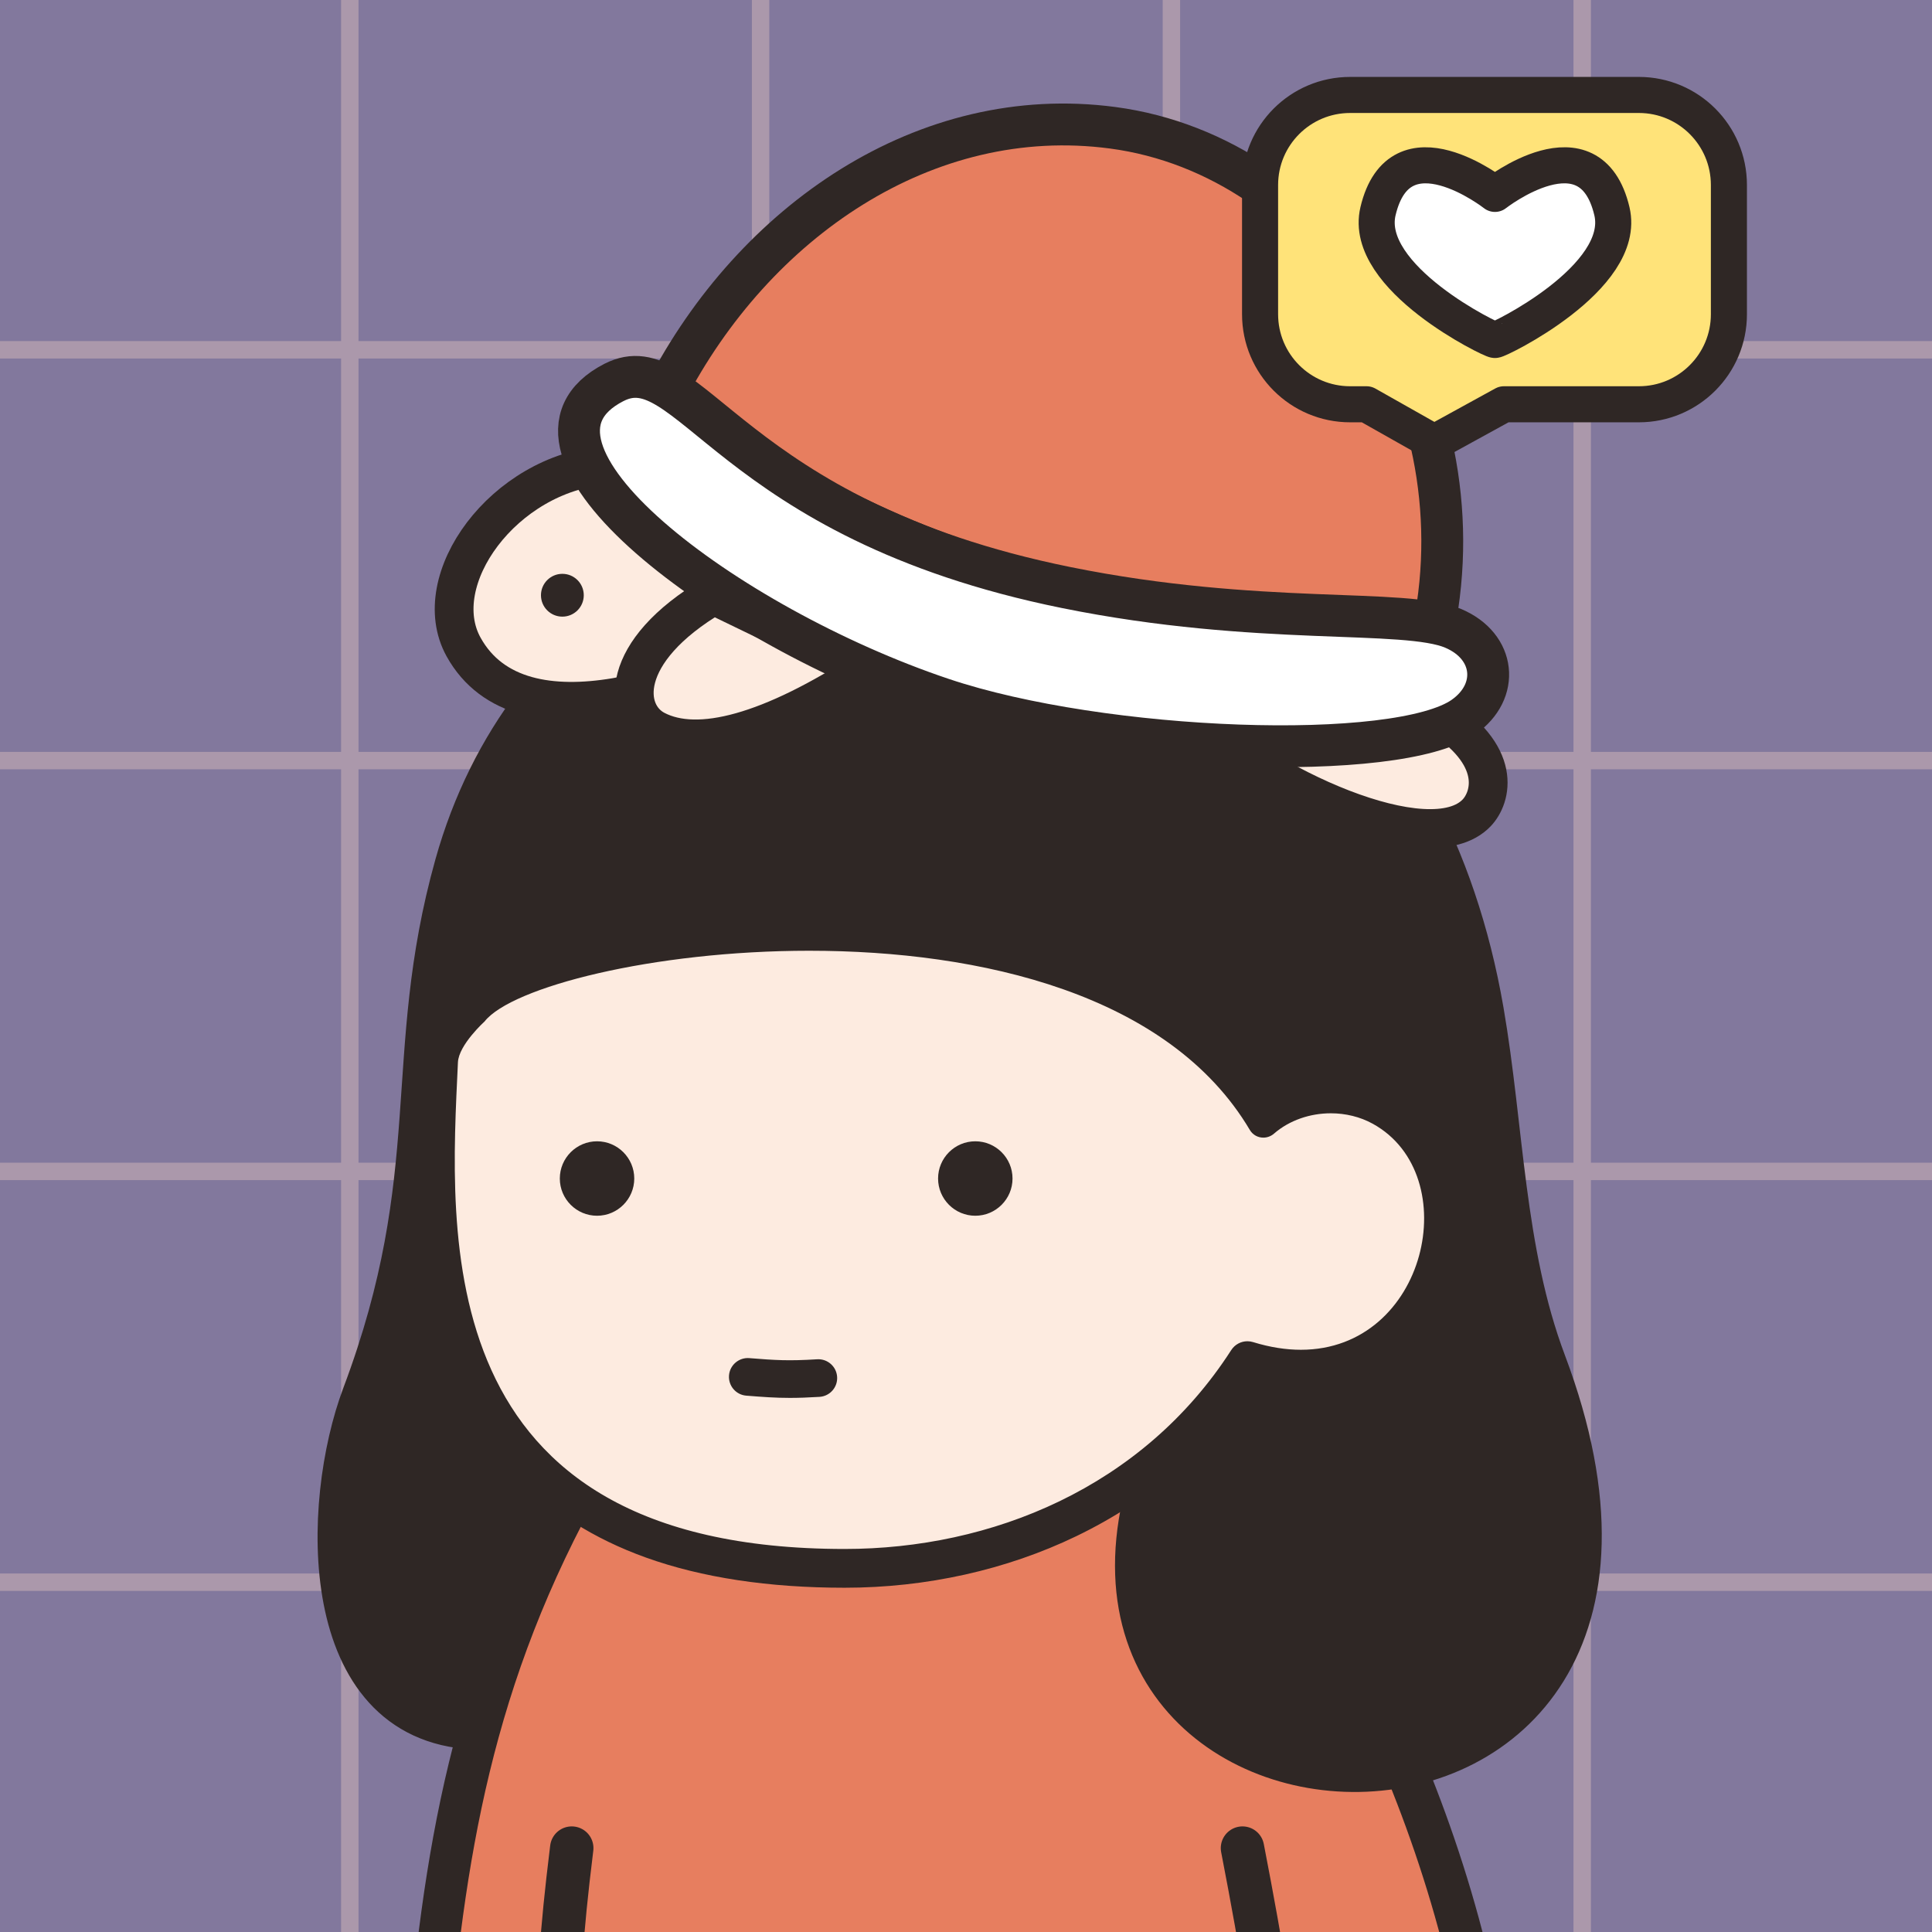 <svg xmlns="http://www.w3.org/2000/svg" viewBox="0 0 750 750"><defs><style>.cls-2{fill:none}.cls-5,.cls-6,.cls-7{stroke:#2f2725;stroke-linecap:round;stroke-linejoin:round}.cls-6{fill:#fdebe0}.cls-12{fill:#2f2725}.cls-2{stroke:#fad6c8;stroke-miterlimit:10;stroke-width:6.76px}.cls-6{stroke-width:15.05px}.cls-5{stroke-width:16.25px}.cls-7{fill:#fff}.cls-5{fill:#e77e5f}.cls-7{stroke-width:16.85px}</style></defs><g id="_レイヤー_2"><path d="M0 0h750v750H0V0Z" style="fill:#82789d"/><g style="opacity:.34"><path class="cls-2" d="M750 135.79H0M750 295.26H0M750 454.74H0M750 614.21H0M614.21 750V0M454.74 750V0M295.26 750V0M135.79 750V0"/></g></g><g id="_レイヤー_1"><path class="cls-5" d="M577.71 801.39c-17.56-120.15-83.45-217.38-106.38-240.31l-244.2 11.39c-44.42 78.7-54.93 148.16-61.67 228.91H577.7Z"/><path class="cls-7" d="M482.33 717.43c7.68 39.59 13.44 75.29 13.44 83.96M221.95 717.43c-4.3 34.96-4.79 48.62-6.21 83.96"/><path d="M183.88 671.62c-61.59-3.11-59.52-87.73-43.54-130.21 32.46-86.26 14.98-130.89 35.95-205.83 53.78-192.22 357.17-190.64 399.94 56.76 7.87 45.55 7.91 93.09 24.2 136.34 81.52 216.43-226.85 200.82-146.61 23.69 0 0-205.81 16.43-226.69 20.11-22.08 16.86-43.25 99.14-43.25 99.14Z" style="stroke-width:15.05px;fill:#2f2725;stroke:#2f2725;stroke-linecap:round;stroke-linejoin:round"/><path d="M327.87 608.84c-54.93 0-96.1-13.96-122.37-41.5-40.58-42.54-37.5-107.85-35.46-151.06l.2-4.23c.4-8.78 9.09-17.64 12.39-20.7 13.98-16.48 72.56-29.79 131.57-29.79 37.61 0 72.58 5.33 101.13 15.41 34.67 12.25 60.05 31.23 75.48 56.44 7.07-5.66 16.18-8.75 25.82-8.75 7.11 0 14.01 1.74 19.95 5.02 19.36 10.7 28.12 34.36 21.79 58.89-6.73 26.08-27.67 42.94-53.36 42.94-6.67 0-13.67-1.11-20.8-3.31-17.11 26.67-40.56 47.31-69.63 61.36-26.12 12.62-56.1 19.29-86.71 19.29Z" style="fill:#fdebe0"/><path class="cls-12" d="M314.21 369.08c66.26 0 139.73 16.76 170.98 69.58 1.16 1.95 3.17 2.97 5.23 2.97 1.46 0 2.95-.51 4.16-1.57 5.98-5.19 14.01-7.88 22.05-7.88 5.67 0 11.35 1.34 16.31 4.08 36 19.89 21.07 87.72-27.93 87.72-5.74 0-11.94-.93-18.58-2.98-.73-.22-1.46-.33-2.19-.33-2.49 0-4.88 1.26-6.28 3.44-34.45 53.51-93.25 77.2-150.08 77.2-162.41 0-153.19-122.16-150.11-188.92.31-6.78 10.35-15.86 10.35-15.86 10.47-13.32 65.25-27.45 126.09-27.45m0-15.05c-29.45 0-59.75 3.24-85.31 9.11-26.23 6.03-43.6 13.75-51.69 22.97-4.75 4.46-13.97 14.48-14.48 25.58l-.2 4.23c-2.1 44.5-5.27 111.74 37.53 156.61 13.39 14.04 30.45 24.85 50.71 32.12 21.64 7.77 47.58 11.71 77.1 11.71 31.73 0 62.85-6.93 89.98-20.03 28.64-13.83 52.05-33.81 69.67-59.43 5.95 1.42 11.82 2.13 17.49 2.13 15.31 0 29.28-5.18 40.4-14.97 9.67-8.52 16.86-20.45 20.25-33.61 3.22-12.49 2.92-25.7-.84-37.19-4.34-13.24-12.84-23.67-24.6-30.17-7.05-3.9-15.21-5.96-23.59-5.96-8.46 0-16.59 2.04-23.66 5.87-16.56-23.5-41.79-41.35-75.13-53.12-29.34-10.36-65.18-15.84-103.63-15.84Z"/><path class="cls-12" d="M231.77 443.05c-7.97 0-14.45 6.48-14.45 14.45s6.48 14.45 14.45 14.45 14.45-6.48 14.45-14.45-6.48-14.45-14.45-14.45ZM378.61 443.05c-7.97 0-14.45 6.48-14.45 14.45s6.48 14.45 14.45 14.45 14.45-6.48 14.45-14.45-6.48-14.45-14.45-14.45ZM306.61 542.66c-5.68 0-10.43-.35-16.91-.87-4.02-.32-7.02-3.85-6.7-7.87.32-4.02 3.86-7.02 7.87-6.7 10.14.81 15.09 1.15 26.36.45 4.03-.24 7.5 2.82 7.74 6.85.25 4.03-2.82 7.49-6.84 7.74-4.52.28-8.18.4-11.52.4Z"/><path class="cls-5" d="M556.53 243.93c-201.55 7.08-298.05-91.68-298.05-91.68 34.2-66.11 100.7-112.32 173.47-102.65C514.72 60.59 575 151.7 556.54 243.93Z"/><path class="cls-6" d="M305.7 244.9c-32.98 20.16-103.41 46.66-125.75 6.24-14.37-25.99 15.59-67.35 55.02-70.53l70.73 64.29Z"/><path class="cls-6" d="M336.79 259.96c-37.75 24.56-65.77 32.06-82.32 23.45-12.59-6.55-14.78-30.32 22.6-52.33l59.72 28.89ZM557.04 276.8c26.93 16.31 21.78 32.88 16.22 38.73-18.32 19.27-83.79-10.79-111.45-38.45l95.23-.28Z"/><path d="M238.38 148.45c29.35-15.03 44.24 53.05 175.52 79.64 75.03 15.2 131.32 7.82 150.26 15.85 16.39 6.95 18.13 24.48 4.03 34.39-25.63 18.02-140.16 13.85-202.43-7.06-84.02-28.2-176.29-97.78-127.38-122.83Z" style="fill:#fff;stroke-width:16.25px;stroke:#2f2725;stroke-linecap:round;stroke-linejoin:round"/><circle class="cls-12" cx="218.31" cy="231.07" r="8.31"/><path d="M636.2 36.86H524.12c-19.31 0-34.96 15.65-34.96 34.96v50.16c0 19.31 15.65 34.96 34.96 34.96h6.37l26.29 14.85 27.04-14.85h52.38c19.31 0 34.96-15.65 34.96-34.96V71.82c0-19.31-15.65-34.96-34.96-34.96Z" style="fill:#ffe379"/><path d="M636.2 36.86H524.12c-19.31 0-34.96 15.65-34.96 34.96v50.16c0 19.31 15.65 34.96 34.96 34.96h6.37l26.29 14.85 27.04-14.85h52.38c19.31 0 34.96-15.65 34.96-34.96V71.82c0-19.31-15.65-34.96-34.96-34.96Z" style="stroke-width:14px;stroke:#2f2725;stroke-linecap:round;stroke-linejoin:round;fill:none"/><path d="M625.74 81.99c-8.47-35.71-45.4-6.72-45.4-6.72h0s-36.93-28.98-45.4 6.72c-6.14 25.87 44.53 50.35 45.4 49.99.87.36 51.53-24.12 45.4-49.99Z" style="fill:#fff;stroke-width:14px;stroke:#2f2725;stroke-linecap:round;stroke-linejoin:round"/></g></svg>